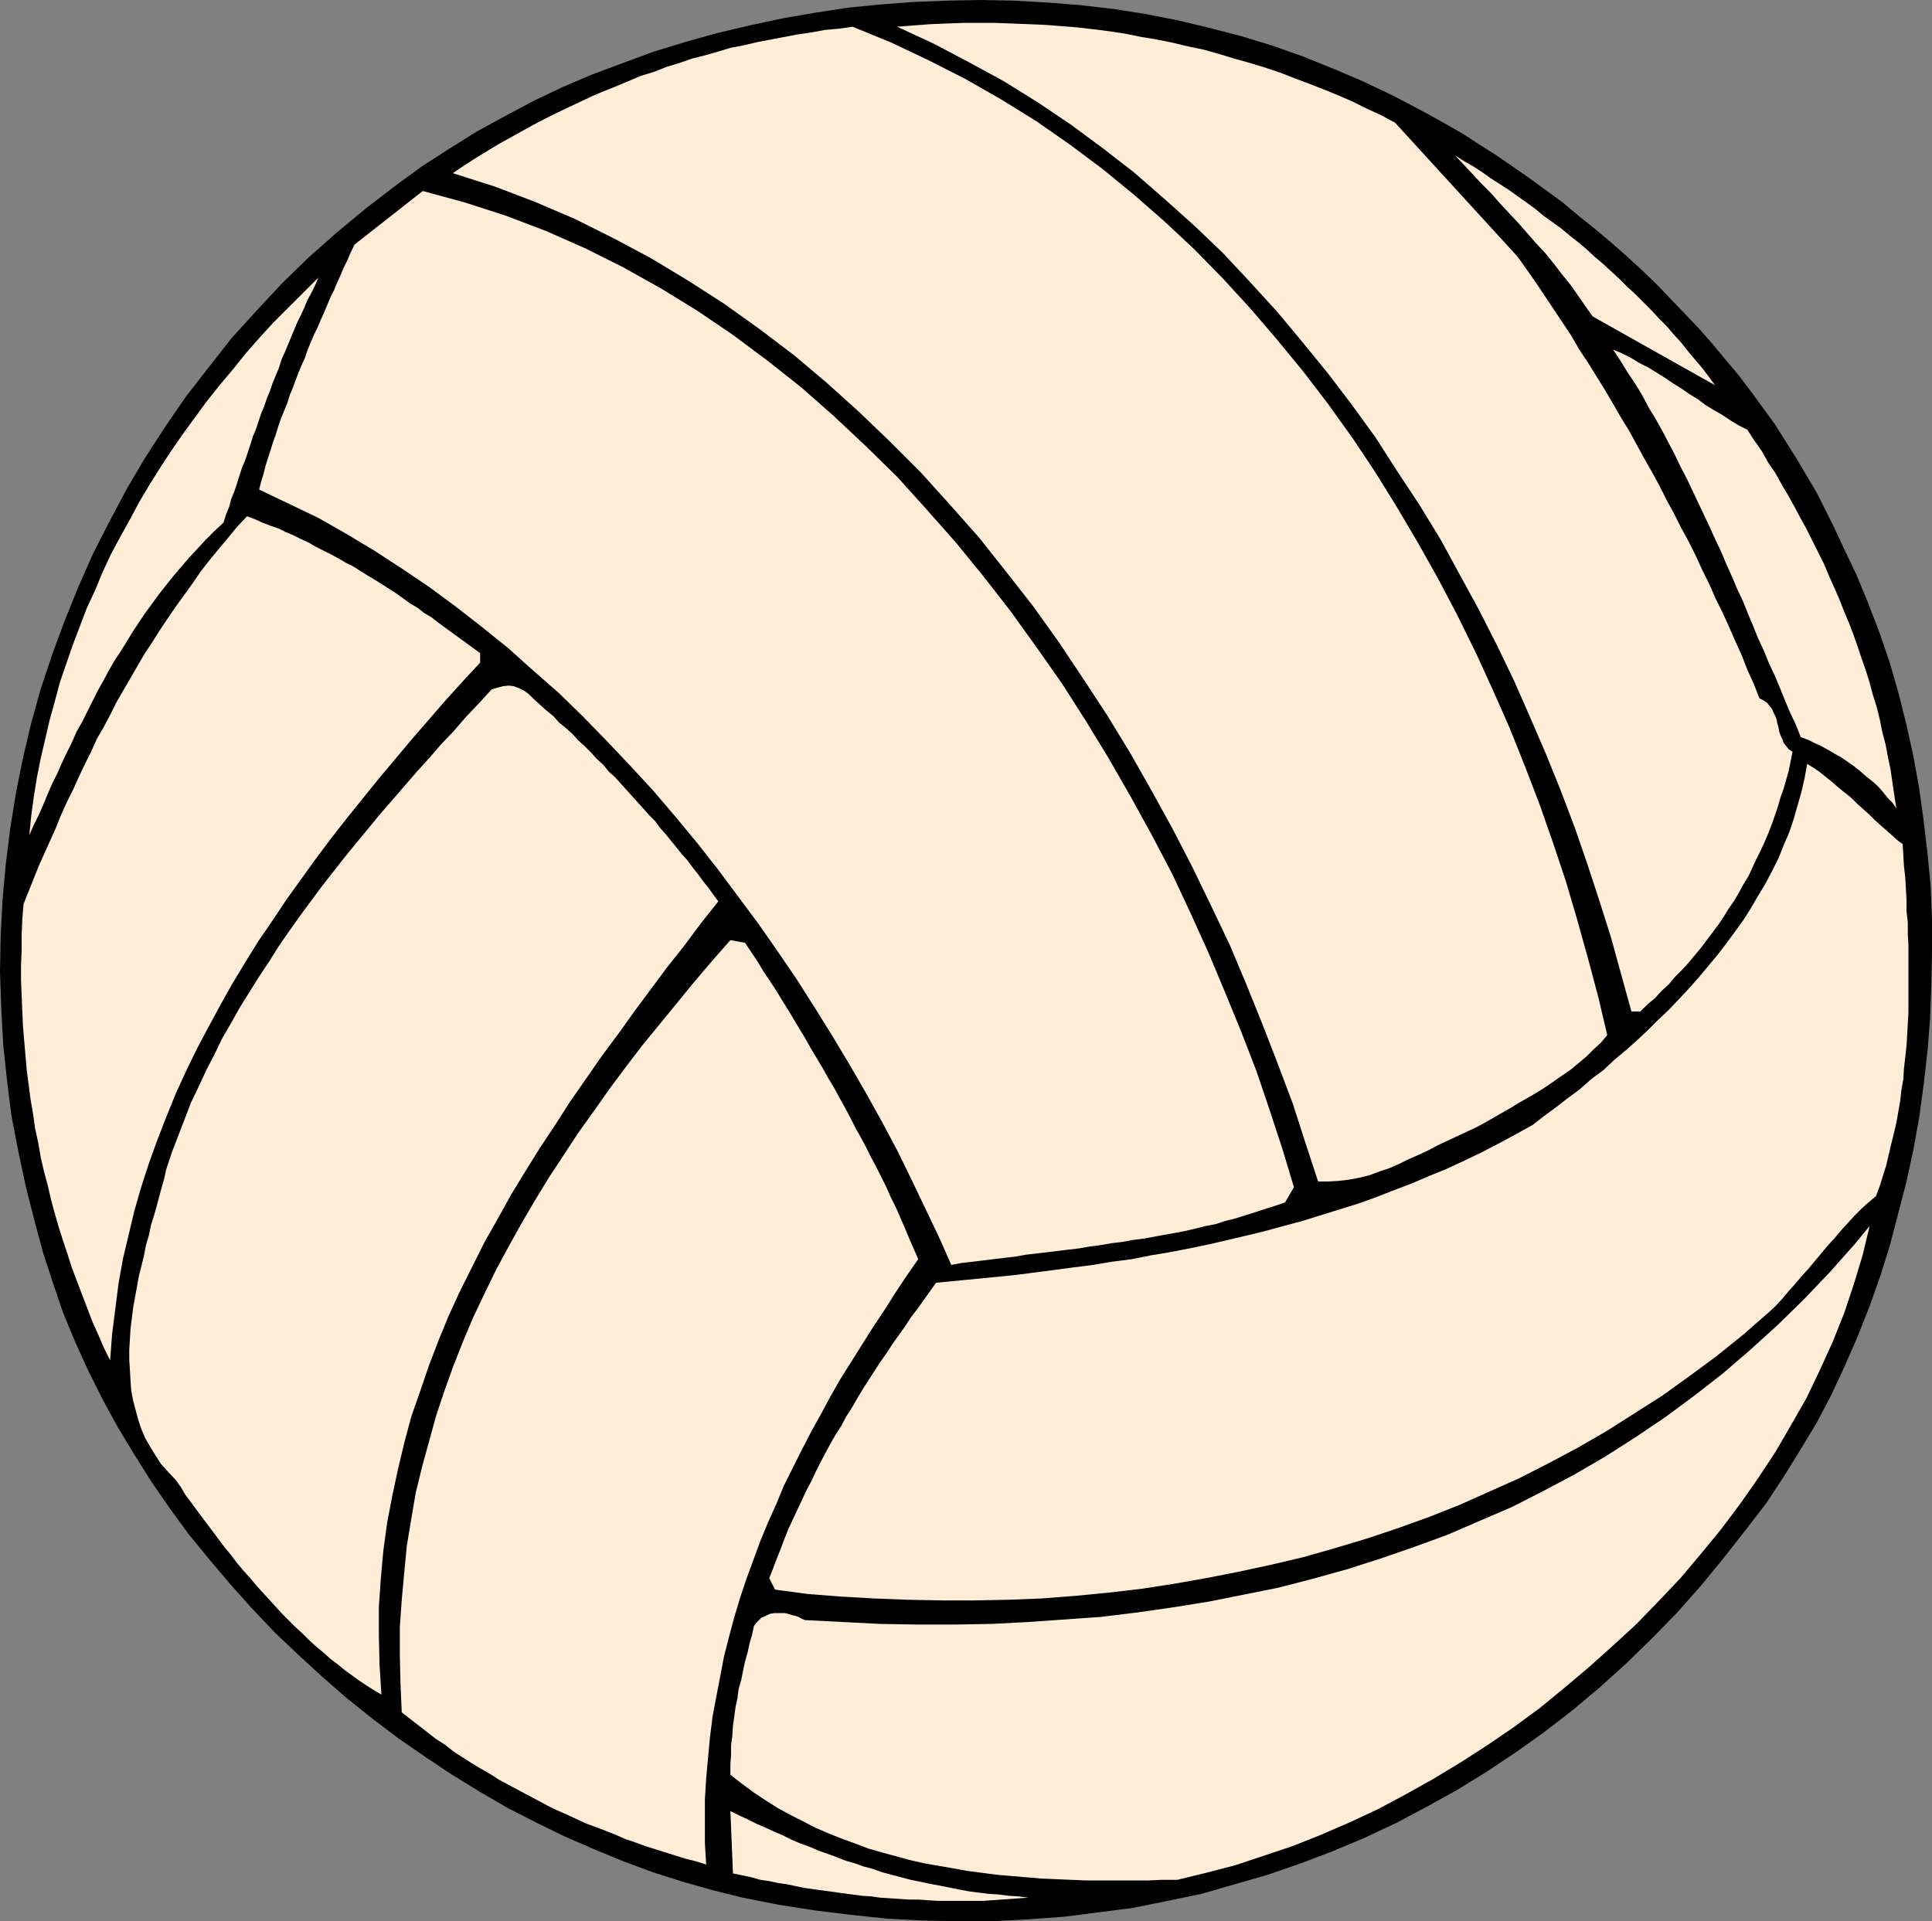 <?xml version="1.0" encoding="UTF-8" standalone="no"?>
<svg
   version="1.0"
   width="129.724mm"
   height="129.011mm"
   id="svg13"
   sodipodi:docname="Ball 07.wmf"
   xmlns:inkscape="http://www.inkscape.org/namespaces/inkscape"
   xmlns:sodipodi="http://sodipodi.sourceforge.net/DTD/sodipodi-0.dtd"
   xmlns="http://www.w3.org/2000/svg"
   xmlns:svg="http://www.w3.org/2000/svg">
  <rect width="100%" height="100%" fill="#808080" stroke="none"/>
  <sodipodi:namedview
     id="namedview13"
     pagecolor="#ffffff"
     bordercolor="#000000"
     borderopacity="0.25"
     inkscape:showpageshadow="2"
     inkscape:pageopacity="0.0"
     inkscape:pagecheckerboard="0"
     inkscape:deskcolor="#d1d1d1"
     inkscape:document-units="mm" />
  <defs
     id="defs1">
    <pattern
       id="WMFhbasepattern"
       patternUnits="userSpaceOnUse"
       width="6"
       height="6"
       x="0"
       y="0" />
  </defs>
  <path
     style="fill:#000000;fill-opacity:1;fill-rule:evenodd;stroke:none"
     d="m 467.67,138.622 3.394,7.109 3.07,7.432 2.909,7.594 2.586,7.594 2.262,7.917 1.939,7.755 1.778,8.078 1.454,8.078 1.131,8.24 0.97,8.24 0.808,8.401 0.323,8.24 v 8.401 l -0.162,8.401 -0.323,8.401 -0.646,8.24 -0.97,8.401 -1.131,8.401 -1.454,8.078 -1.778,8.24 -2.101,8.078 -2.101,8.078 -2.424,7.755 -2.747,7.755 -3.07,7.755 -3.232,7.432 -3.394,7.27 -3.717,7.109 -4.202,6.947 -4.202,6.786 -4.363,6.624 -4.848,6.301 -5.818,7.432 -5.818,7.109 -6.141,6.947 -6.464,6.624 -6.464,6.301 -6.787,6.139 -6.949,5.816 -7.11,5.493 -7.272,5.17 -7.272,4.847 -7.595,4.685 -7.595,4.201 -7.918,4.201 -7.918,3.716 -8.08,3.393 -8.08,3.07 -8.403,2.908 -8.403,2.423 -8.403,2.423 -8.565,1.777 -8.726,1.777 -8.726,1.131 -8.888,1.131 -8.888,0.646 -8.888,0.485 h -9.05 l -9.05,-0.162 -9.05,-0.485 -9.211,-0.969 -9.211,-1.131 -9.211,-1.454 -9.05,-1.777 -7.757,-1.939 -7.434,-2.1 -7.595,-2.423 -7.434,-2.747 -7.434,-3.07 -7.434,-3.231 -7.272,-3.554 -7.272,-3.716 -6.949,-4.039 -7.11,-4.362 -6.787,-4.524 -6.787,-4.685 -6.626,-5.008 -6.464,-5.17 -6.302,-5.493 -5.979,-5.493 -5.979,-5.655 -5.818,-6.139 -5.494,-6.139 -5.333,-6.301 -5.171,-6.301 -4.848,-6.624 -4.686,-6.786 -4.363,-6.947 -4.202,-6.947 -3.878,-7.109 -3.555,-7.109 -3.394,-7.432 -3.07,-7.432 -2.586,-7.594 -2.424,-7.432 -2.101,-7.755 -2.262,-8.886 -1.939,-9.048 -1.778,-9.209 L 1.778,274.174 0.808,265.127 0.323,255.918 0,246.709 l 0.162,-9.048 0.485,-9.209 0.808,-9.048 1.131,-9.048 1.454,-9.048 1.778,-8.886 2.101,-8.886 2.424,-8.724 2.909,-8.724 3.232,-8.724 3.394,-8.401 3.717,-8.401 4.202,-8.24 4.363,-8.24 4.686,-7.917 5.01,-7.755 5.333,-7.755 5.656,-7.27 5.818,-7.432 6.302,-6.947 6.464,-6.947 6.787,-6.624 7.11,-6.301 7.595,-6.301 7.595,-5.816 6.626,-4.847 6.787,-4.362 6.949,-4.362 7.11,-3.878 7.272,-3.878 7.434,-3.554 7.595,-3.231 7.757,-2.908 7.918,-2.908 7.918,-2.423 8.08,-2.262 8.242,-1.939 8.242,-1.777 8.403,-1.454 8.403,-1.293 8.242,-0.808 8.565,-0.646 8.403,-0.323 L 248.864,0 l 8.403,0.162 8.565,0.485 8.242,0.646 8.403,0.969 8.242,1.293 8.242,1.616 8.08,1.939 8.08,2.1 7.918,2.423 7.757,2.747 7.595,3.07 7.595,3.231 7.434,3.554 4.363,2.262 4.525,2.423 4.363,2.423 4.525,2.585 4.202,2.747 4.363,2.747 4.202,2.908 4.202,2.908 4.202,3.07 4.202,3.07 4.04,3.393 4.04,3.231 4.04,3.393 3.878,3.393 3.878,3.554 3.717,3.554 3.717,3.878 3.555,3.716 3.555,3.716 3.555,4.039 3.232,3.878 3.394,4.039 3.07,4.039 3.07,4.201 3.07,4.201 2.747,4.362 2.747,4.362 2.586,4.362 2.586,4.362 2.262,4.524 2.262,4.524 z"
     id="path1" />
  <path
     style="fill:#ffedd8;fill-opacity:1;fill-rule:evenodd;stroke:none"
     d="m 385.092,65.11 2.424,3.393 2.262,3.231 2.262,3.393 2.262,3.393 2.262,3.393 2.262,3.393 1.939,3.393 2.262,3.393 2.101,3.393 2.101,3.393 2.101,3.554 1.939,3.393 2.101,3.393 1.939,3.554 1.939,3.554 1.939,3.393 1.939,3.554 1.778,3.554 1.939,3.554 1.778,3.554 1.939,3.554 1.778,3.554 1.616,3.554 1.778,3.554 1.616,3.716 1.778,3.554 1.616,3.554 1.616,3.716 1.616,3.554 1.454,3.716 1.616,3.554 1.454,3.716 0.97,0.485 0.97,0.646 0.646,0.808 0.646,0.808 0.323,0.808 0.485,0.969 0.323,0.808 0.162,0.969 0.323,1.131 0.162,0.969 0.323,0.969 0.485,0.969 0.323,0.969 0.646,0.808 0.646,0.808 0.97,0.646 -0.485,2.423 -0.485,2.423 -0.646,2.262 -0.646,2.262 -0.808,2.262 -0.646,2.262 -0.808,2.423 -0.808,2.262 -0.808,2.1 -0.97,2.262 -0.97,2.1 -1.131,2.262 -0.97,2.1 -0.97,2.1 -1.293,2.1 -1.131,2.1 -1.131,1.939 -1.454,2.1 -1.293,2.1 -1.293,1.939 -1.454,1.939 -1.454,1.939 -1.454,1.939 -1.616,1.939 -1.616,1.939 -1.616,1.777 -1.778,1.777 -1.616,1.939 -1.778,1.616 -1.778,1.939 -1.939,1.616 -1.778,1.777 h -2.262 l -2.586,-9.371 -2.586,-9.371 -2.909,-9.209 -3.07,-9.371 -3.232,-9.371 -3.555,-9.371 -3.717,-9.209 -4.04,-9.371 -4.04,-9.209 -4.363,-9.048 -4.686,-9.209 -4.848,-8.886 -4.848,-8.886 -5.333,-8.724 -5.656,-8.563 -5.494,-8.563 -5.979,-8.24 -6.141,-8.078 -6.464,-7.917 -6.464,-7.755 -6.787,-7.432 -6.949,-7.432 -7.272,-6.947 -7.595,-6.786 -7.595,-6.624 -7.918,-6.139 -8.08,-5.978 -8.403,-5.655 -8.565,-5.332 -8.888,-4.847 -8.888,-4.685 -9.373,-4.362 4.202,-0.323 4.202,-0.323 4.04,-0.162 4.202,-0.162 h 4.202 4.04 l 4.202,0.162 4.202,0.162 4.04,0.162 4.202,0.323 4.04,0.323 4.202,0.485 3.878,0.485 4.202,0.646 4.04,0.808 3.878,0.646 4.04,0.808 4.04,0.969 3.878,0.808 4.04,1.131 3.717,1.131 4.04,1.131 3.717,1.131 3.878,1.293 3.717,1.454 3.878,1.454 3.717,1.454 3.555,1.454 3.717,1.616 3.555,1.777 3.555,1.616 3.555,1.939 z"
     id="path2" />
  <path
     style="fill:#ffedd8;fill-opacity:1;fill-rule:evenodd;stroke:none"
     d="m 407.878,262.703 -1.616,1.939 -1.939,1.777 -1.778,1.777 -1.939,1.616 -1.939,1.616 -2.101,1.454 -2.101,1.454 -2.101,1.454 -2.262,1.454 -2.262,1.293 -2.262,1.293 -2.101,1.293 -2.262,1.293 -2.262,1.293 -2.262,1.293 -2.101,1.131 -2.424,1.131 -2.424,1.131 -2.424,1.131 -2.424,1.131 -2.424,1.293 -2.424,1.131 -2.586,1.131 -2.262,1.131 -2.586,1.131 -2.424,0.808 -2.586,0.969 -2.586,0.646 -2.586,0.485 -2.586,0.323 -2.747,0.162 h -2.586 l -3.232,-9.855 -3.232,-10.017 -3.717,-9.855 -3.878,-10.017 -4.04,-10.017 -4.202,-10.017 -4.686,-9.855 -4.848,-10.017 -5.01,-9.694 -5.333,-9.694 -5.494,-9.694 -5.818,-9.532 -6.141,-9.371 -6.141,-9.209 -6.464,-9.048 -6.949,-8.886 -6.787,-8.563 -7.434,-8.401 -7.434,-8.24 -7.757,-7.755 -7.918,-7.594 -8.242,-7.432 -8.242,-6.947 -8.726,-6.624 -9.05,-6.463 -9.05,-5.816 -9.373,-5.655 -9.696,-5.17 -9.696,-4.847 -10.181,-4.362 -10.181,-3.878 -10.666,-3.393 2.909,-1.939 2.747,-1.777 2.909,-1.777 2.909,-1.777 2.909,-1.616 2.909,-1.616 2.909,-1.616 3.07,-1.616 2.909,-1.454 3.07,-1.454 3.07,-1.454 3.07,-1.454 3.07,-1.293 3.232,-1.293 3.07,-1.293 3.07,-1.293 3.232,-0.969 3.232,-1.293 3.232,-0.969 3.232,-1.131 3.232,-0.808 3.394,-0.969 3.232,-0.969 3.394,-0.646 3.394,-0.808 3.394,-0.646 3.394,-0.646 3.394,-0.646 3.394,-0.485 3.555,-0.646 3.555,-0.323 3.394,-0.485 9.858,4.039 9.534,4.524 9.211,4.685 9.05,5.17 8.888,5.493 8.565,5.978 8.242,6.139 8.08,6.624 7.757,6.786 7.595,7.109 7.272,7.432 6.949,7.594 6.787,7.917 6.626,8.078 6.302,8.24 6.141,8.563 5.818,8.724 5.494,8.886 5.333,9.048 5.171,9.209 4.848,9.209 4.686,9.532 4.363,9.532 4.202,9.532 3.878,9.694 3.717,9.694 3.394,9.694 3.232,9.694 2.909,9.855 2.747,9.855 2.586,9.694 z"
     id="path3" />
  <path
     style="fill:#ffedd8;fill-opacity:1;fill-rule:evenodd;stroke:none"
     d="m 435.188,97.746 -31.027,-17.449 -1.939,-2.747 -1.778,-2.585 -1.939,-2.747 -2.101,-2.585 -2.101,-2.747 -2.101,-2.585 -2.262,-2.423 -2.262,-2.585 -2.262,-2.585 -2.424,-2.585 -2.262,-2.423 -2.262,-2.585 -2.424,-2.423 -2.262,-2.423 -2.262,-2.423 -2.262,-2.423 2.262,1.454 2.262,1.293 2.262,1.454 2.262,1.616 2.262,1.454 2.262,1.454 2.262,1.616 2.262,1.616 2.262,1.616 2.101,1.777 2.262,1.616 2.262,1.616 2.101,1.777 2.262,1.777 2.101,1.777 2.101,1.939 2.101,1.777 2.101,1.939 2.101,1.939 1.939,1.939 2.101,1.939 1.939,1.939 1.939,1.939 1.939,2.1 1.939,1.939 1.939,2.262 1.778,1.939 1.778,2.262 1.778,2.1 1.778,2.1 1.616,2.1 z"
     id="path4" />
  <path
     style="fill:#ffedd8;fill-opacity:1;fill-rule:evenodd;stroke:none"
     d="m 328.371,301.317 -2.262,3.878 -2.424,0.808 -2.586,0.808 -2.424,0.808 -2.586,0.808 -2.586,0.808 -2.586,0.646 -2.424,0.808 -2.586,0.485 -2.586,0.646 -2.747,0.646 -2.586,0.485 -2.747,0.485 -2.586,0.485 -2.747,0.485 -2.586,0.323 -2.586,0.485 -2.747,0.323 -2.747,0.485 -2.586,0.323 -2.747,0.485 -2.747,0.323 -2.586,0.323 -2.747,0.323 -2.747,0.323 -2.747,0.323 -2.747,0.485 -2.747,0.323 -2.747,0.323 -2.586,0.323 -2.747,0.323 -2.747,0.323 -2.586,0.485 -3.232,-7.27 -3.394,-7.109 -3.555,-7.432 -3.555,-7.27 -3.878,-7.27 -4.04,-7.27 -4.202,-7.27 -4.363,-7.27 -4.525,-7.27 -4.525,-7.109 -4.848,-7.109 -4.848,-6.947 -5.171,-6.947 -5.171,-6.947 -5.333,-6.786 -5.494,-6.624 -5.656,-6.624 -5.818,-6.301 -5.979,-6.301 -5.979,-6.139 -6.141,-5.978 -6.464,-5.655 -6.302,-5.655 -6.626,-5.332 -6.626,-5.17 -6.787,-5.008 -6.949,-4.685 -6.949,-4.524 -7.272,-4.362 -7.11,-4.039 -7.434,-3.554 -7.434,-3.554 0.485,-1.939 0.646,-2.1 0.485,-1.939 0.646,-2.1 0.646,-1.939 0.646,-2.1 0.646,-1.777 0.646,-2.1 0.646,-1.939 0.808,-1.939 0.808,-1.939 0.646,-2.1 0.808,-1.939 0.646,-1.777 0.808,-2.1 0.808,-1.939 0.808,-1.777 0.646,-1.939 0.808,-1.939 0.808,-1.939 0.97,-1.939 0.808,-1.939 0.808,-1.777 0.808,-1.939 0.808,-1.939 0.97,-1.939 0.808,-1.939 0.808,-1.777 0.808,-1.939 0.97,-1.939 0.808,-1.939 0.97,-1.939 17.291,-13.571 10.666,2.908 10.504,3.393 10.181,3.878 9.858,4.362 9.696,4.847 9.534,5.332 9.211,5.655 9.05,6.139 8.888,6.624 8.565,6.786 8.242,7.27 8.08,7.594 7.918,7.755 7.434,8.24 7.434,8.401 7.11,8.724 6.787,8.724 6.626,9.209 6.464,9.209 5.979,9.371 5.818,9.532 5.656,9.855 5.333,9.694 5.171,9.855 4.686,10.017 4.525,10.017 4.202,10.017 4.04,9.855 3.878,10.017 3.394,10.017 3.232,9.855 z"
     id="path5" />
  <path
     style="fill:#ffedd8;fill-opacity:1;fill-rule:evenodd;stroke:none"
     d="m 56.722,132.644 -2.262,2.1 -2.262,2.262 -2.101,2.262 -2.101,2.262 -1.939,2.262 -1.939,2.262 -1.939,2.423 -1.778,2.262 -1.778,2.423 -1.778,2.423 -1.616,2.423 -1.616,2.423 -1.454,2.423 -1.616,2.585 -1.616,2.423 -1.454,2.585 -1.293,2.423 -1.454,2.585 -1.293,2.585 -1.293,2.585 -1.293,2.585 -1.454,2.585 -1.131,2.585 -1.293,2.585 -1.293,2.747 -1.131,2.585 -1.293,2.585 -1.131,2.585 -1.131,2.747 -1.131,2.585 -1.293,2.585 -1.131,2.585 0.485,-4.847 0.646,-4.847 0.808,-5.008 0.97,-4.847 1.131,-4.847 1.131,-4.847 1.293,-4.685 1.293,-4.847 1.616,-4.685 1.616,-4.685 1.778,-4.685 1.778,-4.685 2.101,-4.524 1.939,-4.685 2.101,-4.524 2.424,-4.524 2.424,-4.362 2.424,-4.524 2.586,-4.362 2.747,-4.362 2.747,-4.201 2.909,-4.201 3.07,-4.201 3.07,-4.201 3.232,-4.039 3.394,-4.039 3.232,-4.039 3.555,-4.039 3.555,-3.878 3.717,-3.716 3.717,-3.716 3.878,-3.878 -0.808,1.939 -0.97,1.939 -0.97,1.777 -0.808,1.939 -0.808,1.777 -0.97,1.939 -0.808,1.939 -0.808,1.939 -0.808,1.939 -0.808,1.939 -0.808,1.777 -0.646,2.1 -0.808,1.939 -0.808,1.939 -0.646,1.939 -0.808,1.939 -0.646,1.939 -0.808,1.939 -0.646,1.939 -0.646,1.939 -0.808,1.939 -0.646,2.1 -0.646,1.939 -0.646,1.939 -0.808,1.939 -0.646,1.939 -0.646,2.1 -0.646,1.939 -0.808,1.939 -0.485,1.939 -0.808,1.939 z"
     id="path6" />
  <path
     style="fill:#ffedd8;fill-opacity:1;fill-rule:evenodd;stroke:none"
     d="m 443.43,109.056 1.778,2.747 1.939,2.747 1.616,2.908 1.778,2.585 1.616,2.908 1.616,2.747 1.616,2.908 1.454,2.747 1.616,2.908 1.454,2.908 1.454,2.908 1.454,2.908 1.293,3.07 1.293,2.908 1.293,2.908 1.131,2.908 1.293,3.07 1.131,2.908 1.131,3.231 0.97,2.908 1.131,3.231 0.97,3.07 0.808,3.07 0.97,3.07 0.808,3.231 0.646,3.231 0.808,3.07 0.646,3.393 0.646,3.07 0.485,3.393 0.485,3.231 0.485,3.231 -0.97,-1.454 -1.293,-1.293 -1.131,-1.454 -1.293,-1.454 -1.454,-1.293 -1.454,-1.131 -1.454,-1.293 -1.616,-1.293 -1.616,-1.131 -1.616,-1.131 -1.778,-0.969 -1.616,-0.969 -1.778,-0.969 -1.778,-0.808 -1.616,-0.808 -1.778,-0.646 -1.293,-3.231 -1.454,-3.07 -1.293,-3.07 -1.293,-3.231 -1.293,-3.07 -1.454,-3.07 -1.293,-3.231 -1.454,-3.07 -1.293,-3.231 -1.293,-3.07 -1.293,-3.231 -1.454,-3.07 -1.293,-3.07 -1.454,-3.231 -1.293,-3.07 -1.454,-3.07 -1.454,-3.231 -1.454,-3.07 -1.454,-3.07 -1.454,-3.07 -1.454,-3.07 -1.616,-3.07 -1.454,-3.07 -1.616,-3.07 -1.616,-3.07 -1.616,-2.908 -1.778,-2.908 -1.616,-3.07 -1.778,-2.908 -1.939,-2.908 -1.778,-2.908 -1.939,-2.908 2.262,0.969 2.262,1.131 2.101,1.293 2.262,1.131 2.101,1.293 2.101,1.293 2.101,1.454 2.101,1.293 2.101,1.454 2.101,1.293 1.939,1.454 2.101,1.293 2.262,1.293 1.939,1.293 2.101,1.293 z"
     id="path7" />
  <path
     style="fill:#ffedd8;fill-opacity:1;fill-rule:evenodd;stroke:none"
     d="m 121.846,165.765 v 2.423 l -4.363,4.685 -4.525,5.008 -4.202,4.847 -4.202,4.847 -4.202,5.008 -4.202,5.008 -4.04,5.008 -4.04,5.008 -4.04,5.17 -3.878,5.17 -3.717,5.17 -3.717,5.17 -3.555,5.332 -3.555,5.17 -3.394,5.493 -3.232,5.332 -3.07,5.493 -3.07,5.655 -2.909,5.493 -2.747,5.655 -2.586,5.655 -2.424,5.978 -2.262,5.816 -2.101,5.816 -1.939,5.978 -1.778,6.139 -1.454,6.139 -1.454,6.139 -1.131,6.301 -0.808,6.463 -0.808,6.301 -0.485,6.624 -1.616,-3.231 -1.454,-3.393 -1.454,-3.231 -1.293,-3.393 -1.293,-3.393 -1.293,-3.393 -1.293,-3.393 -1.131,-3.554 -1.131,-3.393 -1.131,-3.554 -0.97,-3.393 -0.97,-3.554 -0.808,-3.554 -0.97,-3.554 -0.808,-3.554 L 9.696,290.008 8.888,286.292 8.403,282.737 7.757,279.021 7.272,275.305 6.787,271.589 6.464,267.873 6.141,264.158 5.818,260.28 5.656,256.564 5.494,252.686 5.333,248.809 v -3.878 l 0.162,-3.716 v -3.878 l 0.162,-4.039 0.323,-3.878 1.293,-3.231 1.293,-3.231 1.293,-3.231 1.454,-3.231 1.454,-3.231 1.454,-3.231 1.293,-3.231 1.454,-3.231 1.616,-3.231 1.454,-3.231 1.454,-3.07 1.616,-3.231 1.454,-3.231 1.778,-3.07 1.616,-3.07 1.616,-3.231 1.778,-3.07 1.778,-3.07 1.778,-3.07 1.778,-3.07 1.939,-2.908 1.939,-3.07 1.939,-2.908 2.101,-3.07 2.101,-2.908 2.101,-2.908 2.101,-3.07 2.262,-2.908 2.262,-2.747 2.424,-2.908 2.262,-2.747 2.586,-2.747 2.101,0.808 1.778,0.808 2.101,0.808 1.939,0.646 1.939,0.969 1.939,0.808 1.939,0.969 1.778,0.808 1.939,1.131 1.939,0.969 1.939,0.969 1.778,0.969 1.939,1.131 1.939,0.969 1.778,1.131 1.778,1.131 1.939,1.131 1.778,1.131 1.778,1.131 1.778,1.131 1.778,1.293 1.778,1.293 1.939,1.131 1.616,1.293 1.939,1.131 1.616,1.293 1.778,1.293 1.778,1.293 1.778,1.293 1.778,1.293 1.778,1.293 z"
     id="path8" />
  <path
     style="fill:#ffedd8;fill-opacity:1;fill-rule:evenodd;stroke:none"
     d="m 182.285,228.775 -4.363,5.493 -4.202,5.655 -4.363,5.493 -4.202,5.655 -4.202,5.655 -4.04,5.655 -4.202,5.655 -4.04,5.816 -4.04,5.816 -3.717,5.816 -3.878,5.816 -3.717,5.978 -3.555,5.816 -3.394,6.139 -3.394,5.978 -3.07,6.139 -3.07,6.139 -2.909,6.301 -2.586,6.301 -2.424,6.301 -2.262,6.624 -2.262,6.463 -1.778,6.624 -1.616,6.786 -1.454,6.786 -1.293,6.786 -0.97,7.109 -0.646,7.109 -0.485,7.109 v 7.432 l 0.162,7.27 0.485,7.594 -1.939,-1.131 -1.778,-1.131 -1.939,-1.293 -1.778,-1.293 -1.778,-1.293 -1.778,-1.454 -1.939,-1.454 -1.778,-1.616 -1.778,-1.454 -1.778,-1.616 -1.778,-1.777 -1.778,-1.616 -1.616,-1.616 -1.778,-1.777 -1.616,-1.777 -1.616,-1.777 -1.778,-1.939 -1.616,-1.777 -1.616,-1.939 -1.616,-1.777 -1.616,-1.939 -1.454,-1.939 -1.616,-1.939 -1.454,-1.939 -1.454,-1.939 -1.454,-1.939 -1.454,-1.939 -1.454,-1.939 -1.293,-1.777 -1.454,-1.939 -1.131,-1.939 -1.293,-1.777 -1.939,-2.1 -1.778,-1.939 -1.454,-2.262 -1.293,-2.1 -1.293,-2.262 -0.97,-2.262 -0.808,-2.423 -0.646,-2.423 -0.646,-2.423 -0.485,-2.585 -0.162,-2.423 -0.162,-2.747 -0.162,-2.585 v -2.585 l 0.162,-2.585 0.162,-2.747 0.323,-2.585 0.323,-2.585 0.485,-2.747 0.485,-2.585 0.485,-2.747 0.646,-2.585 0.646,-2.585 0.485,-2.585 0.808,-2.747 0.485,-2.423 0.808,-2.585 0.646,-2.262 0.646,-2.423 0.646,-2.423 0.646,-2.262 0.485,-2.262 1.454,-4.362 1.616,-4.201 1.616,-4.201 1.616,-4.201 1.939,-4.039 1.939,-4.201 2.101,-4.039 1.939,-4.039 2.262,-3.878 2.262,-4.039 2.424,-3.878 2.424,-3.878 2.586,-3.878 2.424,-3.878 2.586,-3.716 2.747,-3.878 2.747,-3.716 2.747,-3.716 2.909,-3.716 2.909,-3.716 2.909,-3.554 3.07,-3.716 2.909,-3.554 3.232,-3.716 3.07,-3.554 3.07,-3.554 3.232,-3.554 3.07,-3.554 3.232,-3.393 3.07,-3.554 3.232,-3.393 3.232,-3.554 1.616,-0.485 1.293,-0.323 1.454,-0.162 1.293,0.162 1.293,0.485 1.293,0.646 1.131,0.808 1.131,1.131 1.778,1.616 1.616,1.454 1.778,1.454 1.454,1.616 1.778,1.454 1.616,1.454 1.454,1.616 1.616,1.454 1.616,1.616 1.454,1.616 1.616,1.454 1.454,1.777 1.616,1.454 1.454,1.616 1.454,1.616 1.454,1.616 1.454,1.616 1.454,1.616 1.454,1.616 1.454,1.454 1.293,1.777 1.454,1.616 1.293,1.616 1.454,1.777 1.293,1.616 1.454,1.616 1.293,1.777 1.293,1.616 1.293,1.777 1.293,1.616 1.293,1.777 z"
     id="path9" />
  <path
     style="fill:#ffedd8;fill-opacity:1;fill-rule:evenodd;stroke:none"
     d="m 482.86,214.234 0.162,2.908 0.162,2.747 0.323,2.747 0.162,2.908 0.162,2.908 v 2.747 l 0.323,2.908 v 2.908 l 0.162,2.747 v 2.908 2.908 2.747 2.908 2.908 2.747 l -0.162,2.908 -0.162,2.908 -0.162,2.747 -0.323,2.908 -0.323,2.747 -0.162,2.747 -0.485,2.747 -0.323,2.908 -0.485,2.747 -0.485,2.747 -0.646,2.747 -0.646,2.585 -0.646,2.747 -0.646,2.747 -0.808,2.585 -0.808,2.585 -0.97,2.585 -1.939,1.616 -1.778,1.616 -1.778,1.777 -1.616,1.777 -1.778,1.939 -1.616,1.939 -1.778,1.939 -1.616,1.939 -1.616,1.939 -1.616,1.939 -1.778,1.939 -1.616,1.939 -1.616,1.777 -1.616,1.939 -1.778,1.939 -1.778,1.616 -6.464,5.655 -6.626,5.332 -6.787,5.008 -6.949,5.008 -7.11,4.524 -7.11,4.524 -7.272,4.201 -7.272,3.878 -7.595,3.878 -7.595,3.393 -7.595,3.393 -7.757,3.07 -8.08,2.908 -7.757,2.585 -8.08,2.423 -7.918,2.262 -8.242,1.939 -8.242,1.777 -8.242,1.616 -8.242,1.454 -8.403,1.293 -8.403,0.969 -8.403,0.808 -8.403,0.646 -8.403,0.323 -8.403,0.162 h -8.403 l -8.565,-0.162 -8.403,-0.323 -8.565,-0.485 -8.403,-0.646 -8.403,-1.131 -1.454,-2.908 0.97,-2.423 0.97,-2.585 0.97,-2.423 0.97,-2.585 0.97,-2.423 1.131,-2.423 1.131,-2.423 1.131,-2.423 1.131,-2.423 1.293,-2.423 1.131,-2.423 1.131,-2.262 1.293,-2.423 1.293,-2.423 1.293,-2.262 1.454,-2.262 1.293,-2.423 1.454,-2.262 1.293,-2.262 1.454,-2.423 1.454,-2.262 1.454,-2.262 1.454,-2.262 1.616,-2.262 1.454,-2.262 1.616,-2.262 1.616,-2.262 1.454,-2.262 1.616,-2.1 1.616,-2.262 1.616,-2.262 1.616,-2.262 5.01,-0.485 5.01,-0.485 5.01,-0.485 4.848,-0.485 5.01,-0.646 5.01,-0.646 4.848,-0.646 5.01,-0.646 4.848,-0.808 5.01,-0.646 4.848,-0.969 4.848,-0.808 5.01,-0.969 4.686,-0.969 4.848,-1.131 4.848,-1.131 4.686,-1.131 4.686,-1.293 4.848,-1.293 4.686,-1.454 4.686,-1.454 4.686,-1.454 4.525,-1.616 4.525,-1.777 4.686,-1.777 4.525,-1.939 4.363,-1.777 4.525,-2.1 4.363,-2.1 4.363,-2.262 4.202,-2.262 4.363,-2.423 2.909,-2.262 3.07,-2.262 2.909,-2.262 3.07,-2.262 2.909,-2.585 3.07,-2.262 2.747,-2.585 2.909,-2.423 2.909,-2.585 2.747,-2.585 2.586,-2.585 2.747,-2.585 2.586,-2.747 2.586,-2.747 2.424,-2.747 2.424,-2.908 2.424,-2.908 2.101,-2.747 2.262,-3.07 2.101,-2.908 1.939,-3.07 1.778,-3.07 1.939,-3.231 1.616,-3.07 1.616,-3.231 1.293,-3.231 1.454,-3.393 1.131,-3.393 0.97,-3.393 0.97,-3.393 0.808,-3.554 0.646,-3.554 1.616,0.969 1.616,1.131 1.616,1.293 1.616,1.293 1.454,1.293 1.616,1.293 1.616,1.293 1.454,1.454 1.616,1.454 1.454,1.293 1.454,1.454 1.454,1.293 1.454,1.293 1.454,1.293 1.454,1.293 z"
     id="path10" />
  <path
     style="fill:#ffedd8;fill-opacity:1;fill-rule:evenodd;stroke:none"
     d="m 189.072,239.277 1.616,2.423 1.616,2.423 1.454,2.423 1.616,2.423 1.616,2.423 1.454,2.423 1.616,2.585 1.454,2.423 1.454,2.423 1.454,2.423 1.454,2.585 1.454,2.423 1.454,2.423 1.454,2.585 1.454,2.423 1.293,2.423 1.454,2.585 1.293,2.423 1.293,2.585 1.454,2.585 1.293,2.423 1.293,2.585 1.293,2.423 1.293,2.585 1.293,2.585 1.131,2.585 1.293,2.585 1.131,2.585 1.131,2.585 1.131,2.747 1.131,2.585 1.131,2.585 -2.909,4.201 -2.909,4.362 -2.747,4.362 -2.909,4.362 -2.747,4.362 -2.747,4.362 -2.747,4.362 -2.586,4.524 -2.424,4.524 -2.424,4.362 -2.424,4.685 -2.262,4.524 -2.262,4.524 -1.939,4.685 -2.101,4.685 -1.939,4.685 -1.778,4.847 -1.778,4.847 -1.616,4.847 -1.454,4.847 -1.293,4.847 -1.293,5.008 -0.97,5.17 -0.97,5.008 -0.97,5.17 -0.646,5.17 -0.485,5.17 -0.485,5.332 -0.323,5.332 v 5.493 5.493 l 0.323,5.493 -2.586,-0.808 -2.586,-0.646 -2.586,-0.808 -2.586,-0.808 -2.586,-0.808 -2.586,-0.808 -2.586,-0.969 -2.424,-0.808 -2.586,-1.131 -2.424,-0.969 -2.586,-0.969 -2.586,-0.969 -2.424,-1.131 -2.424,-1.131 -2.586,-1.131 -2.262,-1.131 -2.424,-1.293 -2.424,-1.293 -2.424,-1.293 -2.424,-1.293 -2.424,-1.293 -2.262,-1.454 -2.262,-1.293 -2.424,-1.454 -2.262,-1.454 -2.262,-1.454 -2.262,-1.777 -2.262,-1.454 -2.101,-1.616 -2.262,-1.777 -2.101,-1.616 -2.262,-1.777 -0.323,-7.27 -0.162,-7.27 v -7.109 l 0.485,-6.947 0.646,-6.947 0.646,-6.786 1.131,-6.786 1.131,-6.624 1.616,-6.624 1.778,-6.463 1.778,-6.463 2.101,-6.301 2.262,-6.301 2.424,-6.139 2.586,-6.139 2.909,-6.139 2.909,-5.978 3.232,-5.978 3.232,-5.816 3.394,-5.816 3.555,-5.816 3.717,-5.655 3.717,-5.655 4.04,-5.655 3.878,-5.493 4.202,-5.655 4.202,-5.493 4.363,-5.332 4.363,-5.332 4.363,-5.332 4.525,-5.332 4.686,-5.332 z"
     id="path11" />
  <path
     style="fill:#ffedd8;fill-opacity:1;fill-rule:evenodd;stroke:none"
     d="m 298.798,477.099 h -3.878 l -3.717,0.162 h -4.04 -3.717 -3.878 -3.878 l -3.878,-0.162 -3.717,-0.162 -3.878,-0.162 -3.717,-0.323 -3.878,-0.323 -3.717,-0.323 -3.717,-0.485 -3.717,-0.485 -3.555,-0.646 -3.717,-0.646 -3.717,-0.646 -3.555,-0.808 -3.555,-0.969 -3.555,-0.969 -3.394,-0.969 -3.394,-1.293 -3.555,-1.293 -3.232,-1.293 -3.394,-1.454 -3.07,-1.616 -3.232,-1.616 -3.232,-1.777 -3.07,-1.939 -2.909,-1.939 -3.07,-2.262 -2.909,-2.262 v -2.585 l 0.162,-2.423 v -2.423 l 0.323,-2.423 0.162,-2.585 0.323,-2.262 0.323,-2.423 0.485,-2.262 0.323,-2.423 0.646,-2.262 0.485,-2.423 0.485,-2.262 0.646,-2.262 0.485,-2.262 0.646,-2.262 0.485,-2.262 0.646,-0.808 0.646,-0.646 0.646,-0.646 0.808,-0.323 0.646,-0.323 0.808,-0.323 0.97,-0.162 h 0.808 0.808 0.97 l 0.808,0.162 0.97,0.323 0.808,0.162 0.97,0.323 0.808,0.485 0.808,0.323 9.534,0.485 9.534,0.485 9.373,0.162 h 9.534 l 9.373,-0.162 9.373,-0.485 9.211,-0.646 9.211,-0.646 9.211,-1.131 9.05,-1.293 9.05,-1.454 8.888,-1.777 8.888,-1.777 8.726,-2.262 8.726,-2.423 8.565,-2.747 8.403,-2.908 8.403,-3.07 8.242,-3.554 8.242,-3.554 7.918,-4.039 7.918,-4.201 7.757,-4.524 7.595,-4.847 7.434,-5.008 7.434,-5.493 7.272,-5.655 6.949,-5.978 6.949,-6.301 6.626,-6.463 6.626,-6.947 6.464,-7.27 3.717,-4.524 -1.778,7.432 -2.262,7.432 -2.424,7.27 -2.909,7.27 -3.232,7.109 -3.394,7.109 -3.878,6.786 -4.04,6.947 -4.363,6.624 -4.525,6.463 -4.848,6.463 -5.171,6.301 -5.171,6.139 -5.656,5.978 -5.656,5.816 -5.979,5.493 -6.141,5.493 -6.141,5.17 -6.302,5.17 -6.626,4.847 -6.626,4.524 -6.787,4.362 -6.949,4.201 -6.949,3.878 -6.949,3.716 -7.272,3.393 -7.11,3.07 -7.272,2.908 -7.272,2.423 -7.272,2.423 -7.434,1.939 z"
     id="path12" />
  <path
     style="fill:#ffedd8;fill-opacity:1;fill-rule:evenodd;stroke:none"
     d="m 260.984,481.623 -2.262,0.162 -2.262,0.162 -2.262,0.162 -2.262,0.162 -2.424,0.162 h -2.262 -2.424 -2.262 -2.424 -2.424 l -2.262,-0.162 -2.424,-0.162 h -2.424 l -2.424,-0.162 -2.262,-0.162 -2.586,-0.162 -2.262,-0.323 -2.424,-0.162 -2.424,-0.323 -2.424,-0.323 -2.262,-0.323 -2.424,-0.323 -2.424,-0.323 -2.262,-0.323 -2.424,-0.485 -2.262,-0.485 -2.262,-0.323 -2.262,-0.485 -2.262,-0.323 -2.262,-0.646 -2.262,-0.485 -2.424,-0.485 -0.646,-15.833 2.262,1.131 2.101,0.969 2.262,1.131 2.262,0.969 2.101,0.969 2.262,0.969 2.262,1.131 2.262,0.969 2.262,0.808 2.262,0.969 2.262,0.808 2.262,0.808 2.424,0.969 2.262,0.646 2.262,0.808 2.424,0.646 2.262,0.808 2.424,0.646 2.424,0.646 2.424,0.646 2.424,0.485 2.262,0.485 2.586,0.485 2.424,0.485 2.424,0.485 2.586,0.485 2.424,0.323 2.586,0.323 2.586,0.162 2.424,0.323 2.586,0.162 z"
     id="path13" />
</svg>
